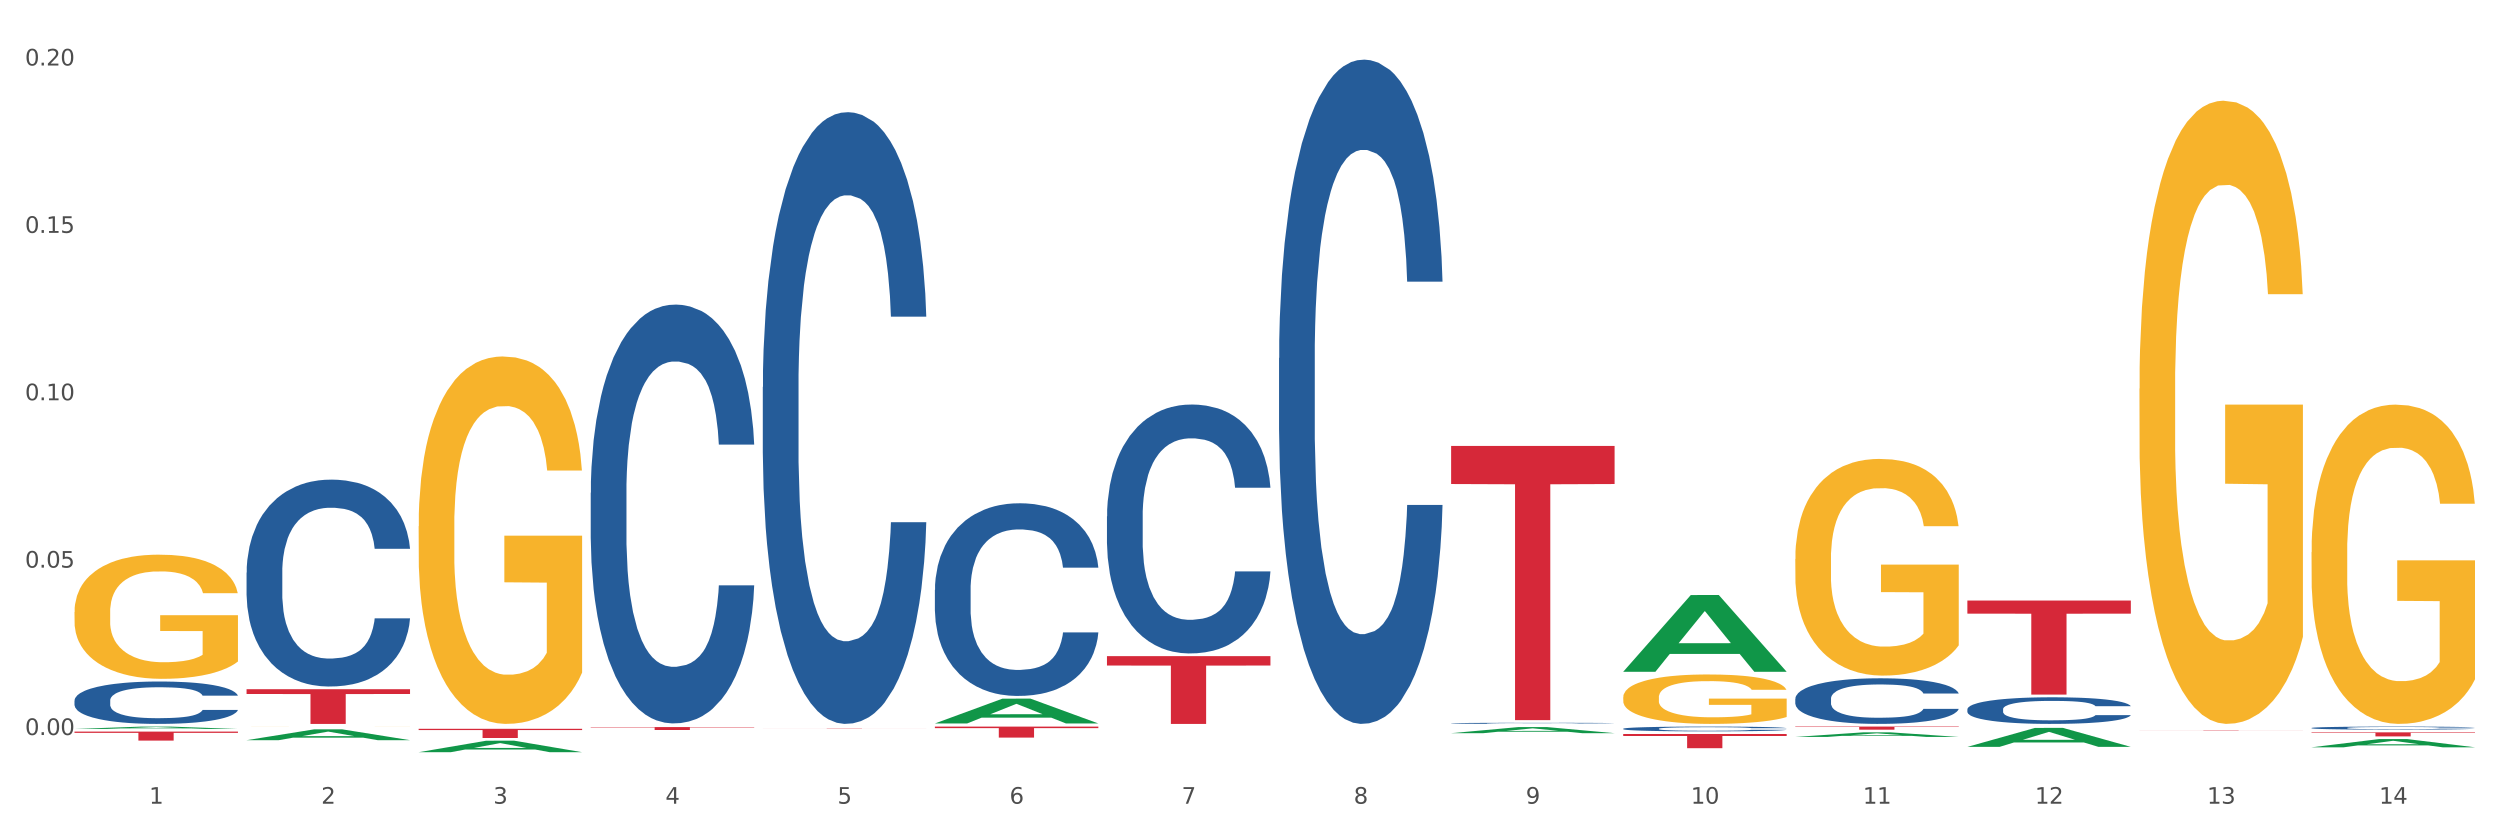<?xml version="1.0" encoding="utf-8" standalone="no"?>
<!DOCTYPE svg PUBLIC "-//W3C//DTD SVG 1.1//EN"
  "http://www.w3.org/Graphics/SVG/1.1/DTD/svg11.dtd">
<svg xmlns:xlink="http://www.w3.org/1999/xlink" width="1080pt" height="360pt" viewBox="0 0 1080 360" xmlns="http://www.w3.org/2000/svg" version="1.1">
 <rect x="0" y="0" width="1080" height="360" fill="#333333" stroke="none"/>
 <defs>
  <style type="text/css">*{stroke-linejoin: round; stroke-linecap: butt}</style>
 </defs>
 <g id="figure_1">
  <g id="patch_1">
   <path d="M 0 360 
L 1080 360 
L 1080 0 
L 0 0 
z
" style="fill: #ffffff; stroke: #ffffff; stroke-linejoin: miter"/>
  </g>
  <g id="axes_1">
   <g id="matplotlib.axis_1">
    <g id="xtick_1">
     <g id="text_1">
      <!-- 1 -->
      <g style="fill: #4d4d4d" transform="translate(64.432 347.204) scale(0.096 -0.096)">
       <defs>
        <path id="DejaVuSans-31" d="M 794 531 
L 1825 531 
L 1825 4091 
L 703 3866 
L 703 4441 
L 1819 4666 
L 2450 4666 
L 2450 531 
L 3481 531 
L 3481 0 
L 794 0 
L 794 531 
z
" transform="scale(0.016)"/>
       </defs>
       <use xlink:href="#DejaVuSans-31"/>
      </g>
     </g>
    </g>
    <g id="xtick_2">
     <g id="text_2">
      <!-- 2 -->
      <g style="fill: #4d4d4d" transform="translate(138.771 347.204) scale(0.096 -0.096)">
       <defs>
        <path id="DejaVuSans-32" d="M 1228 531 
L 3431 531 
L 3431 0 
L 469 0 
L 469 531 
Q 828 903 1448 1529 
Q 2069 2156 2228 2338 
Q 2531 2678 2651 2914 
Q 2772 3150 2772 3378 
Q 2772 3750 2511 3984 
Q 2250 4219 1831 4219 
Q 1534 4219 1204 4116 
Q 875 4013 500 3803 
L 500 4441 
Q 881 4594 1212 4672 
Q 1544 4750 1819 4750 
Q 2544 4750 2975 4387 
Q 3406 4025 3406 3419 
Q 3406 3131 3298 2873 
Q 3191 2616 2906 2266 
Q 2828 2175 2409 1742 
Q 1991 1309 1228 531 
z
" transform="scale(0.016)"/>
       </defs>
       <use xlink:href="#DejaVuSans-32"/>
      </g>
     </g>
    </g>
    <g id="xtick_3">
     <g id="text_3">
      <!-- 3 -->
      <g style="fill: #4d4d4d" transform="translate(213.109 347.204) scale(0.096 -0.096)">
       <defs>
        <path id="DejaVuSans-33" d="M 2597 2516 
Q 3050 2419 3304 2112 
Q 3559 1806 3559 1356 
Q 3559 666 3084 287 
Q 2609 -91 1734 -91 
Q 1441 -91 1130 -33 
Q 819 25 488 141 
L 488 750 
Q 750 597 1062 519 
Q 1375 441 1716 441 
Q 2309 441 2620 675 
Q 2931 909 2931 1356 
Q 2931 1769 2642 2001 
Q 2353 2234 1838 2234 
L 1294 2234 
L 1294 2753 
L 1863 2753 
Q 2328 2753 2575 2939 
Q 2822 3125 2822 3475 
Q 2822 3834 2567 4026 
Q 2313 4219 1838 4219 
Q 1578 4219 1281 4162 
Q 984 4106 628 3988 
L 628 4550 
Q 988 4650 1302 4700 
Q 1616 4750 1894 4750 
Q 2613 4750 3031 4423 
Q 3450 4097 3450 3541 
Q 3450 3153 3228 2886 
Q 3006 2619 2597 2516 
z
" transform="scale(0.016)"/>
       </defs>
       <use xlink:href="#DejaVuSans-33"/>
      </g>
     </g>
    </g>
    <g id="xtick_4">
     <g id="text_4">
      <!-- 4 -->
      <g style="fill: #4d4d4d" transform="translate(287.448 347.204) scale(0.096 -0.096)">
       <defs>
        <path id="DejaVuSans-34" d="M 2419 4116 
L 825 1625 
L 2419 1625 
L 2419 4116 
z
M 2253 4666 
L 3047 4666 
L 3047 1625 
L 3713 1625 
L 3713 1100 
L 3047 1100 
L 3047 0 
L 2419 0 
L 2419 1100 
L 313 1100 
L 313 1709 
L 2253 4666 
z
" transform="scale(0.016)"/>
       </defs>
       <use xlink:href="#DejaVuSans-34"/>
      </g>
     </g>
    </g>
    <g id="xtick_5">
     <g id="text_5">
      <!-- 5 -->
      <g style="fill: #4d4d4d" transform="translate(361.787 347.204) scale(0.096 -0.096)">
       <defs>
        <path id="DejaVuSans-35" d="M 691 4666 
L 3169 4666 
L 3169 4134 
L 1269 4134 
L 1269 2991 
Q 1406 3038 1543 3061 
Q 1681 3084 1819 3084 
Q 2600 3084 3056 2656 
Q 3513 2228 3513 1497 
Q 3513 744 3044 326 
Q 2575 -91 1722 -91 
Q 1428 -91 1123 -41 
Q 819 9 494 109 
L 494 744 
Q 775 591 1075 516 
Q 1375 441 1709 441 
Q 2250 441 2565 725 
Q 2881 1009 2881 1497 
Q 2881 1984 2565 2268 
Q 2250 2553 1709 2553 
Q 1456 2553 1204 2497 
Q 953 2441 691 2322 
L 691 4666 
z
" transform="scale(0.016)"/>
       </defs>
       <use xlink:href="#DejaVuSans-35"/>
      </g>
     </g>
    </g>
    <g id="xtick_6">
     <g id="text_6">
      <!-- 6 -->
      <g style="fill: #4d4d4d" transform="translate(436.125 347.204) scale(0.096 -0.096)">
       <defs>
        <path id="DejaVuSans-36" d="M 2113 2584 
Q 1688 2584 1439 2293 
Q 1191 2003 1191 1497 
Q 1191 994 1439 701 
Q 1688 409 2113 409 
Q 2538 409 2786 701 
Q 3034 994 3034 1497 
Q 3034 2003 2786 2293 
Q 2538 2584 2113 2584 
z
M 3366 4563 
L 3366 3988 
Q 3128 4100 2886 4159 
Q 2644 4219 2406 4219 
Q 1781 4219 1451 3797 
Q 1122 3375 1075 2522 
Q 1259 2794 1537 2939 
Q 1816 3084 2150 3084 
Q 2853 3084 3261 2657 
Q 3669 2231 3669 1497 
Q 3669 778 3244 343 
Q 2819 -91 2113 -91 
Q 1303 -91 875 529 
Q 447 1150 447 2328 
Q 447 3434 972 4092 
Q 1497 4750 2381 4750 
Q 2619 4750 2861 4703 
Q 3103 4656 3366 4563 
z
" transform="scale(0.016)"/>
       </defs>
       <use xlink:href="#DejaVuSans-36"/>
      </g>
     </g>
    </g>
    <g id="xtick_7">
     <g id="text_7">
      <!-- 7 -->
      <g style="fill: #4d4d4d" transform="translate(510.464 347.204) scale(0.096 -0.096)">
       <defs>
        <path id="DejaVuSans-37" d="M 525 4666 
L 3525 4666 
L 3525 4397 
L 1831 0 
L 1172 0 
L 2766 4134 
L 525 4134 
L 525 4666 
z
" transform="scale(0.016)"/>
       </defs>
       <use xlink:href="#DejaVuSans-37"/>
      </g>
     </g>
    </g>
    <g id="xtick_8">
     <g id="text_8">
      <!-- 8 -->
      <g style="fill: #4d4d4d" transform="translate(584.803 347.204) scale(0.096 -0.096)">
       <defs>
        <path id="DejaVuSans-38" d="M 2034 2216 
Q 1584 2216 1326 1975 
Q 1069 1734 1069 1313 
Q 1069 891 1326 650 
Q 1584 409 2034 409 
Q 2484 409 2743 651 
Q 3003 894 3003 1313 
Q 3003 1734 2745 1975 
Q 2488 2216 2034 2216 
z
M 1403 2484 
Q 997 2584 770 2862 
Q 544 3141 544 3541 
Q 544 4100 942 4425 
Q 1341 4750 2034 4750 
Q 2731 4750 3128 4425 
Q 3525 4100 3525 3541 
Q 3525 3141 3298 2862 
Q 3072 2584 2669 2484 
Q 3125 2378 3379 2068 
Q 3634 1759 3634 1313 
Q 3634 634 3220 271 
Q 2806 -91 2034 -91 
Q 1263 -91 848 271 
Q 434 634 434 1313 
Q 434 1759 690 2068 
Q 947 2378 1403 2484 
z
M 1172 3481 
Q 1172 3119 1398 2916 
Q 1625 2713 2034 2713 
Q 2441 2713 2670 2916 
Q 2900 3119 2900 3481 
Q 2900 3844 2670 4047 
Q 2441 4250 2034 4250 
Q 1625 4250 1398 4047 
Q 1172 3844 1172 3481 
z
" transform="scale(0.016)"/>
       </defs>
       <use xlink:href="#DejaVuSans-38"/>
      </g>
     </g>
    </g>
    <g id="xtick_9">
     <g id="text_9">
      <!-- 9 -->
      <g style="fill: #4d4d4d" transform="translate(659.142 347.204) scale(0.096 -0.096)">
       <defs>
        <path id="DejaVuSans-39" d="M 703 97 
L 703 672 
Q 941 559 1184 500 
Q 1428 441 1663 441 
Q 2288 441 2617 861 
Q 2947 1281 2994 2138 
Q 2813 1869 2534 1725 
Q 2256 1581 1919 1581 
Q 1219 1581 811 2004 
Q 403 2428 403 3163 
Q 403 3881 828 4315 
Q 1253 4750 1959 4750 
Q 2769 4750 3195 4129 
Q 3622 3509 3622 2328 
Q 3622 1225 3098 567 
Q 2575 -91 1691 -91 
Q 1453 -91 1209 -44 
Q 966 3 703 97 
z
M 1959 2075 
Q 2384 2075 2632 2365 
Q 2881 2656 2881 3163 
Q 2881 3666 2632 3958 
Q 2384 4250 1959 4250 
Q 1534 4250 1286 3958 
Q 1038 3666 1038 3163 
Q 1038 2656 1286 2365 
Q 1534 2075 1959 2075 
z
" transform="scale(0.016)"/>
       </defs>
       <use xlink:href="#DejaVuSans-39"/>
      </g>
     </g>
    </g>
    <g id="xtick_10">
     <g id="text_10">
      <!-- 10 -->
      <g style="fill: #4d4d4d" transform="translate(730.426 347.204) scale(0.096 -0.096)">
       <defs>
        <path id="DejaVuSans-30" d="M 2034 4250 
Q 1547 4250 1301 3770 
Q 1056 3291 1056 2328 
Q 1056 1369 1301 889 
Q 1547 409 2034 409 
Q 2525 409 2770 889 
Q 3016 1369 3016 2328 
Q 3016 3291 2770 3770 
Q 2525 4250 2034 4250 
z
M 2034 4750 
Q 2819 4750 3233 4129 
Q 3647 3509 3647 2328 
Q 3647 1150 3233 529 
Q 2819 -91 2034 -91 
Q 1250 -91 836 529 
Q 422 1150 422 2328 
Q 422 3509 836 4129 
Q 1250 4750 2034 4750 
z
" transform="scale(0.016)"/>
       </defs>
       <use xlink:href="#DejaVuSans-31"/>
       <use xlink:href="#DejaVuSans-30" transform="translate(63.623 0)"/>
      </g>
     </g>
    </g>
    <g id="xtick_11">
     <g id="text_11">
      <!-- 11 -->
      <g style="fill: #4d4d4d" transform="translate(804.765 347.204) scale(0.096 -0.096)">
       <use xlink:href="#DejaVuSans-31"/>
       <use xlink:href="#DejaVuSans-31" transform="translate(63.623 0)"/>
      </g>
     </g>
    </g>
    <g id="xtick_12">
     <g id="text_12">
      <!-- 12 -->
      <g style="fill: #4d4d4d" transform="translate(879.104 347.204) scale(0.096 -0.096)">
       <use xlink:href="#DejaVuSans-31"/>
       <use xlink:href="#DejaVuSans-32" transform="translate(63.623 0)"/>
      </g>
     </g>
    </g>
    <g id="xtick_13">
     <g id="text_13">
      <!-- 13 -->
      <g style="fill: #4d4d4d" transform="translate(953.442 347.204) scale(0.096 -0.096)">
       <use xlink:href="#DejaVuSans-31"/>
       <use xlink:href="#DejaVuSans-33" transform="translate(63.623 0)"/>
      </g>
     </g>
    </g>
    <g id="xtick_14">
     <g id="text_14">
      <!-- 14 -->
      <g style="fill: #4d4d4d" transform="translate(1027.781 347.204) scale(0.096 -0.096)">
       <use xlink:href="#DejaVuSans-31"/>
       <use xlink:href="#DejaVuSans-34" transform="translate(63.623 0)"/>
      </g>
     </g>
    </g>
    <g id="xtick_15"/>
    <g id="xtick_16"/>
    <g id="xtick_17"/>
    <g id="xtick_18"/>
    <g id="xtick_19"/>
    <g id="xtick_20"/>
    <g id="xtick_21"/>
    <g id="xtick_22"/>
    <g id="xtick_23"/>
    <g id="xtick_24"/>
    <g id="xtick_25"/>
    <g id="xtick_26"/>
    <g id="xtick_27"/>
   </g>
   <g id="matplotlib.axis_2">
    <g id="ytick_1">
     <g id="text_15">
      <!-- 0.00 -->
      <g style="fill: #4d4d4d" transform="translate(10.8 317.527) scale(0.096 -0.096)">
       <defs>
        <path id="DejaVuSans-2e" d="M 684 794 
L 1344 794 
L 1344 0 
L 684 0 
L 684 794 
z
" transform="scale(0.016)"/>
       </defs>
       <use xlink:href="#DejaVuSans-30"/>
       <use xlink:href="#DejaVuSans-2e" transform="translate(63.623 0)"/>
       <use xlink:href="#DejaVuSans-30" transform="translate(95.41 0)"/>
       <use xlink:href="#DejaVuSans-30" transform="translate(159.033 0)"/>
      </g>
     </g>
    </g>
    <g id="ytick_2">
     <g id="text_16">
      <!-- 0.05 -->
      <g style="fill: #4d4d4d" transform="translate(10.8 245.219) scale(0.096 -0.096)">
       <use xlink:href="#DejaVuSans-30"/>
       <use xlink:href="#DejaVuSans-2e" transform="translate(63.623 0)"/>
       <use xlink:href="#DejaVuSans-30" transform="translate(95.41 0)"/>
       <use xlink:href="#DejaVuSans-35" transform="translate(159.033 0)"/>
      </g>
     </g>
    </g>
    <g id="ytick_3">
     <g id="text_17">
      <!-- 0.10 -->
      <g style="fill: #4d4d4d" transform="translate(10.8 172.912) scale(0.096 -0.096)">
       <use xlink:href="#DejaVuSans-30"/>
       <use xlink:href="#DejaVuSans-2e" transform="translate(63.623 0)"/>
       <use xlink:href="#DejaVuSans-31" transform="translate(95.41 0)"/>
       <use xlink:href="#DejaVuSans-30" transform="translate(159.033 0)"/>
      </g>
     </g>
    </g>
    <g id="ytick_4">
     <g id="text_18">
      <!-- 0.15 -->
      <g style="fill: #4d4d4d" transform="translate(10.8 100.605) scale(0.096 -0.096)">
       <use xlink:href="#DejaVuSans-30"/>
       <use xlink:href="#DejaVuSans-2e" transform="translate(63.623 0)"/>
       <use xlink:href="#DejaVuSans-31" transform="translate(95.41 0)"/>
       <use xlink:href="#DejaVuSans-35" transform="translate(159.033 0)"/>
      </g>
     </g>
    </g>
    <g id="ytick_5">
     <g id="text_19">
      <!-- 0.20 -->
      <g style="fill: #4d4d4d" transform="translate(10.8 28.297) scale(0.096 -0.096)">
       <use xlink:href="#DejaVuSans-30"/>
       <use xlink:href="#DejaVuSans-2e" transform="translate(63.623 0)"/>
       <use xlink:href="#DejaVuSans-32" transform="translate(95.41 0)"/>
       <use xlink:href="#DejaVuSans-30" transform="translate(159.033 0)"/>
      </g>
     </g>
    </g>
    <g id="ytick_6"/>
    <g id="ytick_7"/>
    <g id="ytick_8"/>
    <g id="ytick_9"/>
   </g>
   <g id="PolyCollection_1">
    <path d="M 32.175 314.902 
L 32.248 314.901 
L 61.37 313.88 
L 73.456 313.879 
L 102.797 314.904 
L 88.818 314.904 
L 82.484 314.665 
L 52.415 314.665 
L 52.197 314.669 
L 46.081 314.904 
L 32.175 314.904 
L 32.175 314.902 
L 56.201 314.523 
L 78.698 314.522 
L 67.559 314.098 
L 67.413 314.096 
L 67.267 314.099 
L 56.128 314.522 
L 56.201 314.523 
L 32.175 314.902 
z
" clip-path="url(#p09a1d1eb37)" style="fill: #109648"/>
    <path d="M 329.53 314.709 
L 400.152 314.709 
L 400.152 314.724 
L 372.371 314.724 
L 372.371 314.82 
L 357.143 314.82 
L 357.143 314.724 
L 329.53 314.724 
L 329.53 314.709 
L 329.53 314.709 
z
" clip-path="url(#p09a1d1eb37)" style="fill: #d62839"/>
    <path d="M 403.869 313.879 
L 474.49 313.879 
L 474.49 314.543 
L 446.71 314.548 
L 446.71 318.656 
L 431.481 318.656 
L 431.481 314.548 
L 403.869 314.543 
L 403.869 313.884 
L 403.869 313.879 
z
" clip-path="url(#p09a1d1eb37)" style="fill: #d62839"/>
    <path d="M 478.207 283.445 
L 548.829 283.445 
L 548.829 287.514 
L 521.049 287.541 
L 521.049 312.727 
L 505.82 312.727 
L 505.82 287.541 
L 478.207 287.514 
L 478.207 283.472 
L 478.207 283.445 
z
" clip-path="url(#p09a1d1eb37)" style="fill: #d62839"/>
    <path d="M 626.885 192.635 
L 697.506 192.635 
L 697.506 209.096 
L 669.726 209.208 
L 669.726 311.092 
L 654.497 311.092 
L 654.497 209.208 
L 626.885 209.096 
L 626.885 192.746 
L 626.885 192.635 
z
" clip-path="url(#p09a1d1eb37)" style="fill: #d62839"/>
    <path d="M 701.223 317.101 
L 771.845 317.101 
L 771.845 317.95 
L 744.065 317.956 
L 744.065 323.211 
L 728.836 323.211 
L 728.836 317.956 
L 701.223 317.95 
L 701.223 317.107 
L 701.223 317.101 
z
" clip-path="url(#p09a1d1eb37)" style="fill: #d62839"/>
    <path d="M 775.562 313.879 
L 846.184 313.879 
L 846.184 314.067 
L 818.404 314.068 
L 818.404 315.227 
L 803.175 315.227 
L 803.175 314.068 
L 775.562 314.067 
L 775.562 313.881 
L 775.562 313.879 
z
" clip-path="url(#p09a1d1eb37)" style="fill: #d62839"/>
    <path d="M 849.901 259.444 
L 920.523 259.444 
L 920.523 265.09 
L 892.742 265.128 
L 892.742 300.072 
L 877.514 300.072 
L 877.514 265.128 
L 849.901 265.09 
L 849.901 259.482 
L 849.901 259.444 
z
" clip-path="url(#p09a1d1eb37)" style="fill: #d62839"/>
    <path d="M 924.24 315.454 
L 994.861 315.454 
L 994.861 315.472 
L 967.081 315.473 
L 967.081 315.588 
L 951.852 315.588 
L 951.852 315.473 
L 924.24 315.472 
L 924.24 315.454 
L 924.24 315.454 
z
" clip-path="url(#p09a1d1eb37)" style="fill: #d62839"/>
    <path d="M 998.578 316.364 
L 1069.2 316.364 
L 1069.2 316.608 
L 1041.42 316.61 
L 1041.42 318.124 
L 1026.191 318.124 
L 1026.191 316.61 
L 998.578 316.608 
L 998.578 316.365 
L 998.578 316.364 
z
" clip-path="url(#p09a1d1eb37)" style="fill: #d62839"/>
    <path d="M 106.514 247.357 
L 106.597 247.275 
L 106.597 244.99 
L 106.848 241.888 
L 107.766 236.174 
L 108.935 231.848 
L 110.938 226.787 
L 112.023 224.664 
L 113.442 222.297 
L 116.364 218.461 
L 119.703 215.195 
L 122.04 213.4 
L 123.794 212.257 
L 127.717 210.216 
L 129.971 209.318 
L 132.308 208.583 
L 134.312 208.094 
L 137.651 207.522 
L 140.322 207.277 
L 143.411 207.196 
L 145.998 207.277 
L 149.421 207.604 
L 154.43 208.583 
L 156.35 209.155 
L 158.937 210.134 
L 161.609 211.44 
L 163.779 212.747 
L 166.283 214.624 
L 168.871 217.073 
L 171.376 220.175 
L 173.129 223.032 
L 174.548 226.052 
L 175.8 229.725 
L 176.718 233.725 
L 177.135 237.072 
L 161.859 237.072 
L 161.442 234.052 
L 160.607 230.786 
L 159.772 228.582 
L 158.854 226.787 
L 157.435 224.746 
L 156.183 223.44 
L 154.096 221.889 
L 152.176 220.909 
L 150.59 220.338 
L 148.67 219.848 
L 144.579 219.358 
L 141.658 219.358 
L 139.821 219.522 
L 137.567 219.93 
L 135.647 220.501 
L 133.393 221.481 
L 131.64 222.542 
L 129.887 223.93 
L 128.886 224.909 
L 127.383 226.705 
L 126.381 228.174 
L 125.046 230.705 
L 124.294 232.501 
L 122.959 237.153 
L 122.374 240.582 
L 122.124 242.949 
L 121.957 245.561 
L 121.957 258.295 
L 122.458 264.009 
L 122.875 266.458 
L 123.543 269.233 
L 124.795 272.825 
L 126.632 276.335 
L 128.552 278.865 
L 130.138 280.416 
L 131.64 281.559 
L 133.143 282.457 
L 134.979 283.273 
L 136.482 283.763 
L 138.736 284.253 
L 141.407 284.498 
L 143.494 284.498 
L 147.751 284.09 
L 149.671 283.682 
L 151.508 283.11 
L 153.511 282.212 
L 155.097 281.233 
L 156.016 280.498 
L 157.518 278.947 
L 158.687 277.315 
L 159.689 275.437 
L 160.357 273.805 
L 161.108 271.356 
L 161.692 268.58 
L 161.859 267.111 
L 177.135 267.111 
L 176.802 270.05 
L 176.217 272.907 
L 175.049 276.743 
L 174.13 278.947 
L 172.711 281.641 
L 171.209 283.926 
L 169.122 286.457 
L 167.202 288.334 
L 165.198 289.967 
L 163.028 291.436 
L 159.104 293.477 
L 157.685 294.048 
L 154.68 295.028 
L 152.343 295.599 
L 148.92 296.171 
L 145.414 296.497 
L 141.741 296.579 
L 138.486 296.416 
L 134.896 295.926 
L 132.642 295.436 
L 130.138 294.701 
L 127.216 293.559 
L 124.461 292.171 
L 121.874 290.538 
L 119.453 288.661 
L 117.199 286.539 
L 114.277 283.029 
L 112.107 279.6 
L 110.521 276.417 
L 109.435 273.723 
L 108.35 270.295 
L 107.766 267.927 
L 106.848 262.213 
L 106.514 256.907 
L 106.514 247.357 
z
" clip-path="url(#p09a1d1eb37)" style="fill: #255c99"/>
    <path d="M 32.175 264.403 
L 32.258 264.354 
L 32.258 262.59 
L 32.425 261.072 
L 33.259 257.397 
L 34.51 254.36 
L 35.427 252.743 
L 36.344 251.42 
L 37.428 250.098 
L 38.762 248.726 
L 41.18 246.717 
L 42.681 245.688 
L 44.515 244.61 
L 47.85 243.043 
L 50.268 242.161 
L 52.77 241.426 
L 56.855 240.544 
L 59.523 240.152 
L 62.358 239.858 
L 65.777 239.662 
L 68.361 239.613 
L 74.031 239.76 
L 78.867 240.201 
L 81.202 240.544 
L 84.203 241.132 
L 85.788 241.524 
L 88.372 242.308 
L 91.04 243.337 
L 92.875 244.219 
L 95.626 245.884 
L 97.711 247.55 
L 99.628 249.608 
L 100.629 251.028 
L 101.379 252.351 
L 102.046 253.87 
L 102.713 256.27 
L 87.705 256.27 
L 87.122 254.556 
L 86.204 252.939 
L 84.87 251.371 
L 83.703 250.391 
L 81.702 249.167 
L 79.868 248.383 
L 77.95 247.795 
L 75.615 247.305 
L 73.781 247.06 
L 71.196 246.864 
L 66.11 246.913 
L 62.692 247.305 
L 60.357 247.795 
L 58.856 248.236 
L 57.522 248.726 
L 56.021 249.412 
L 54.27 250.44 
L 53.02 251.371 
L 51.769 252.547 
L 50.768 253.723 
L 49.851 255.095 
L 49.101 256.564 
L 48.517 258.083 
L 48.017 259.945 
L 47.6 263.031 
L 47.6 269.743 
L 47.767 271.262 
L 48.184 273.271 
L 48.684 274.789 
L 49.518 276.602 
L 50.268 277.827 
L 51.686 279.59 
L 53.27 281.06 
L 54.52 281.991 
L 55.771 282.775 
L 57.939 283.853 
L 60.357 284.735 
L 62.441 285.274 
L 65.276 285.763 
L 67.194 285.959 
L 68.862 286.057 
L 72.947 286.057 
L 75.865 285.91 
L 79.117 285.567 
L 81.619 285.127 
L 83.703 284.588 
L 86.038 283.706 
L 87.538 282.873 
L 87.538 272.634 
L 69.195 272.585 
L 69.195 265.775 
L 102.797 265.775 
L 102.797 285.763 
L 101.379 286.792 
L 99.795 287.723 
L 98.128 288.556 
L 95.626 289.585 
L 92.625 290.565 
L 89.956 291.25 
L 87.122 291.838 
L 83.786 292.377 
L 79.451 292.867 
L 76.783 293.063 
L 73.447 293.21 
L 69.529 293.259 
L 66.11 293.161 
L 62.775 292.916 
L 59.273 292.475 
L 55.855 291.838 
L 53.27 291.201 
L 50.685 290.418 
L 47.934 289.389 
L 45.766 288.409 
L 44.098 287.527 
L 42.264 286.4 
L 40.263 284.931 
L 38.762 283.608 
L 37.428 282.236 
L 36.01 280.472 
L 35.01 278.954 
L 34.009 277.043 
L 33.426 275.622 
L 32.759 273.418 
L 32.258 270.331 
L 32.175 264.403 
z
" clip-path="url(#p09a1d1eb37)" style="fill: #f7b32b"/>
    <path d="M 998.578 314.478 
L 998.662 314.477 
L 998.662 314.443 
L 998.912 314.396 
L 999.83 314.311 
L 1000.999 314.247 
L 1003.003 314.171 
L 1004.088 314.14 
L 1005.507 314.104 
L 1008.429 314.047 
L 1011.768 313.999 
L 1014.105 313.972 
L 1015.858 313.955 
L 1019.781 313.924 
L 1022.035 313.911 
L 1024.373 313.9 
L 1026.376 313.893 
L 1029.715 313.884 
L 1032.387 313.881 
L 1035.475 313.879 
L 1038.063 313.881 
L 1041.486 313.885 
L 1046.494 313.9 
L 1048.414 313.909 
L 1051.002 313.923 
L 1053.673 313.943 
L 1055.844 313.962 
L 1058.348 313.99 
L 1060.936 314.027 
L 1063.44 314.073 
L 1065.193 314.115 
L 1066.612 314.16 
L 1067.864 314.215 
L 1068.783 314.275 
L 1069.2 314.325 
L 1053.924 314.325 
L 1053.506 314.28 
L 1052.671 314.231 
L 1051.837 314.198 
L 1050.918 314.171 
L 1049.499 314.141 
L 1048.247 314.121 
L 1046.16 314.098 
L 1044.24 314.084 
L 1042.654 314.075 
L 1040.734 314.068 
L 1036.644 314.061 
L 1033.722 314.061 
L 1031.886 314.063 
L 1029.632 314.069 
L 1027.712 314.078 
L 1025.458 314.092 
L 1023.705 314.108 
L 1021.952 314.129 
L 1020.95 314.143 
L 1019.448 314.17 
L 1018.446 314.192 
L 1017.11 314.23 
L 1016.359 314.256 
L 1015.023 314.326 
L 1014.439 314.377 
L 1014.188 314.412 
L 1014.022 314.451 
L 1014.022 314.641 
L 1014.522 314.726 
L 1014.94 314.762 
L 1015.608 314.804 
L 1016.86 314.857 
L 1018.696 314.91 
L 1020.616 314.947 
L 1022.202 314.97 
L 1023.705 314.987 
L 1025.207 315.001 
L 1027.044 315.013 
L 1028.547 315.02 
L 1030.8 315.028 
L 1033.472 315.031 
L 1035.559 315.031 
L 1039.816 315.025 
L 1041.736 315.019 
L 1043.572 315.011 
L 1045.576 314.997 
L 1047.162 314.983 
L 1048.08 314.972 
L 1049.583 314.949 
L 1050.752 314.924 
L 1051.753 314.896 
L 1052.421 314.872 
L 1053.172 314.835 
L 1053.757 314.794 
L 1053.924 314.772 
L 1069.2 314.772 
L 1068.866 314.816 
L 1068.282 314.859 
L 1067.113 314.916 
L 1066.195 314.949 
L 1064.776 314.989 
L 1063.273 315.023 
L 1061.186 315.06 
L 1059.266 315.088 
L 1057.263 315.113 
L 1055.092 315.135 
L 1051.169 315.165 
L 1049.75 315.174 
L 1046.745 315.188 
L 1044.407 315.197 
L 1040.985 315.205 
L 1037.479 315.21 
L 1033.806 315.211 
L 1030.55 315.209 
L 1026.96 315.202 
L 1024.707 315.194 
L 1022.202 315.183 
L 1019.281 315.166 
L 1016.526 315.146 
L 1013.938 315.121 
L 1011.517 315.093 
L 1009.263 315.062 
L 1006.342 315.009 
L 1004.171 314.958 
L 1002.585 314.911 
L 1001.5 314.871 
L 1000.415 314.82 
L 999.83 314.784 
L 998.912 314.699 
L 998.578 314.62 
L 998.578 314.478 
z
" clip-path="url(#p09a1d1eb37)" style="fill: #255c99"/>
    <path d="M 849.901 306.393 
L 849.984 306.382 
L 849.984 306.088 
L 850.235 305.689 
L 851.153 304.954 
L 852.322 304.397 
L 854.325 303.746 
L 855.41 303.473 
L 856.829 303.168 
L 859.751 302.675 
L 863.09 302.254 
L 865.428 302.023 
L 867.181 301.876 
L 871.104 301.614 
L 873.358 301.498 
L 875.695 301.404 
L 877.699 301.341 
L 881.038 301.267 
L 883.709 301.235 
L 886.798 301.225 
L 889.386 301.235 
L 892.808 301.277 
L 897.817 301.404 
L 899.737 301.477 
L 902.325 301.603 
L 904.996 301.771 
L 907.166 301.939 
L 909.671 302.181 
L 912.258 302.496 
L 914.763 302.895 
L 916.516 303.263 
L 917.935 303.651 
L 919.187 304.124 
L 920.105 304.639 
L 920.523 305.069 
L 905.246 305.069 
L 904.829 304.681 
L 903.994 304.261 
L 903.159 303.977 
L 902.241 303.746 
L 900.822 303.483 
L 899.57 303.315 
L 897.483 303.116 
L 895.563 302.99 
L 893.977 302.916 
L 892.057 302.853 
L 887.966 302.79 
L 885.045 302.79 
L 883.208 302.811 
L 880.954 302.864 
L 879.034 302.937 
L 876.78 303.063 
L 875.027 303.2 
L 873.274 303.378 
L 872.273 303.504 
L 870.77 303.735 
L 869.768 303.925 
L 868.433 304.25 
L 867.681 304.481 
L 866.346 305.08 
L 865.761 305.521 
L 865.511 305.826 
L 865.344 306.162 
L 865.344 307.8 
L 865.845 308.536 
L 866.262 308.851 
L 866.93 309.208 
L 868.182 309.67 
L 870.019 310.122 
L 871.939 310.448 
L 873.525 310.647 
L 875.027 310.794 
L 876.53 310.91 
L 878.367 311.015 
L 879.869 311.078 
L 882.123 311.141 
L 884.794 311.172 
L 886.881 311.172 
L 891.139 311.12 
L 893.059 311.067 
L 894.895 310.994 
L 896.899 310.878 
L 898.485 310.752 
L 899.403 310.658 
L 900.905 310.458 
L 902.074 310.248 
L 903.076 310.006 
L 903.744 309.796 
L 904.495 309.481 
L 905.079 309.124 
L 905.246 308.935 
L 920.523 308.935 
L 920.189 309.313 
L 919.604 309.681 
L 918.436 310.174 
L 917.517 310.458 
L 916.098 310.805 
L 914.596 311.099 
L 912.509 311.424 
L 910.589 311.666 
L 908.585 311.876 
L 906.415 312.065 
L 902.491 312.328 
L 901.072 312.401 
L 898.067 312.527 
L 895.73 312.601 
L 892.307 312.674 
L 888.801 312.716 
L 885.128 312.727 
L 881.873 312.706 
L 878.283 312.643 
L 876.029 312.58 
L 873.525 312.485 
L 870.603 312.338 
L 867.848 312.16 
L 865.261 311.95 
L 862.84 311.708 
L 860.586 311.435 
L 857.664 310.983 
L 855.494 310.542 
L 853.908 310.132 
L 852.823 309.786 
L 851.737 309.345 
L 851.153 309.04 
L 850.235 308.305 
L 849.901 307.622 
L 849.901 306.393 
z
" clip-path="url(#p09a1d1eb37)" style="fill: #255c99"/>
    <path d="M 775.562 301.874 
L 775.646 301.856 
L 775.646 301.352 
L 775.896 300.668 
L 776.814 299.408 
L 777.983 298.454 
L 779.986 297.339 
L 781.072 296.871 
L 782.491 296.349 
L 785.412 295.503 
L 788.752 294.783 
L 791.089 294.387 
L 792.842 294.135 
L 796.765 293.685 
L 799.019 293.487 
L 801.357 293.325 
L 803.36 293.217 
L 806.699 293.091 
L 809.37 293.037 
L 812.459 293.019 
L 815.047 293.037 
L 818.469 293.109 
L 823.478 293.325 
L 825.398 293.451 
L 827.986 293.667 
L 830.657 293.955 
L 832.828 294.243 
L 835.332 294.657 
L 837.92 295.197 
L 840.424 295.881 
L 842.177 296.511 
L 843.596 297.177 
L 844.848 297.987 
L 845.766 298.868 
L 846.184 299.606 
L 830.908 299.606 
L 830.49 298.94 
L 829.655 298.22 
L 828.821 297.735 
L 827.902 297.339 
L 826.483 296.889 
L 825.231 296.601 
L 823.144 296.259 
L 821.224 296.043 
L 819.638 295.917 
L 817.718 295.809 
L 813.628 295.701 
L 810.706 295.701 
L 808.87 295.737 
L 806.616 295.827 
L 804.696 295.953 
L 802.442 296.169 
L 800.689 296.403 
L 798.936 296.709 
L 797.934 296.925 
L 796.431 297.321 
L 795.43 297.645 
L 794.094 298.202 
L 793.343 298.598 
L 792.007 299.624 
L 791.423 300.38 
L 791.172 300.902 
L 791.005 301.478 
L 791.005 304.286 
L 791.506 305.546 
L 791.924 306.086 
L 792.591 306.698 
L 793.844 307.489 
L 795.68 308.263 
L 797.6 308.821 
L 799.186 309.163 
L 800.689 309.415 
L 802.191 309.613 
L 804.028 309.793 
L 805.53 309.901 
L 807.784 310.009 
L 810.456 310.063 
L 812.543 310.063 
L 816.8 309.973 
L 818.72 309.883 
L 820.556 309.757 
L 822.56 309.559 
L 824.146 309.343 
L 825.064 309.181 
L 826.567 308.839 
L 827.735 308.479 
L 828.737 308.065 
L 829.405 307.705 
L 830.156 307.166 
L 830.741 306.554 
L 830.908 306.23 
L 846.184 306.23 
L 845.85 306.878 
L 845.266 307.507 
L 844.097 308.353 
L 843.179 308.839 
L 841.76 309.433 
L 840.257 309.937 
L 838.17 310.495 
L 836.25 310.909 
L 834.247 311.269 
L 832.076 311.593 
L 828.153 312.043 
L 826.734 312.169 
L 823.728 312.385 
L 821.391 312.511 
L 817.969 312.637 
L 814.463 312.709 
L 810.79 312.727 
L 807.534 312.691 
L 803.944 312.583 
L 801.69 312.475 
L 799.186 312.313 
L 796.264 312.061 
L 793.51 311.755 
L 790.922 311.395 
L 788.501 310.981 
L 786.247 310.513 
L 783.325 309.739 
L 781.155 308.983 
L 779.569 308.281 
L 778.484 307.687 
L 777.399 306.932 
L 776.814 306.41 
L 775.896 305.15 
L 775.562 303.98 
L 775.562 301.874 
z
" clip-path="url(#p09a1d1eb37)" style="fill: #255c99"/>
    <path d="M 701.223 314.809 
L 701.307 314.807 
L 701.307 314.754 
L 701.557 314.683 
L 702.476 314.55 
L 703.644 314.45 
L 705.648 314.333 
L 706.733 314.284 
L 708.152 314.229 
L 711.074 314.14 
L 714.413 314.065 
L 716.75 314.023 
L 718.503 313.997 
L 722.427 313.949 
L 724.681 313.929 
L 727.018 313.911 
L 729.021 313.9 
L 732.36 313.887 
L 735.032 313.881 
L 738.12 313.879 
L 740.708 313.881 
L 744.131 313.889 
L 749.139 313.911 
L 751.059 313.925 
L 753.647 313.947 
L 756.318 313.978 
L 758.489 314.008 
L 760.993 314.051 
L 763.581 314.108 
L 766.085 314.18 
L 767.838 314.246 
L 769.257 314.316 
L 770.51 314.401 
L 771.428 314.494 
L 771.845 314.571 
L 756.569 314.571 
L 756.151 314.501 
L 755.317 314.426 
L 754.482 314.375 
L 753.564 314.333 
L 752.145 314.286 
L 750.892 314.255 
L 748.805 314.22 
L 746.885 314.197 
L 745.299 314.184 
L 743.379 314.172 
L 739.289 314.161 
L 736.367 314.161 
L 734.531 314.165 
L 732.277 314.174 
L 730.357 314.187 
L 728.103 314.21 
L 726.35 314.235 
L 724.597 314.267 
L 723.595 314.289 
L 722.093 314.331 
L 721.091 314.365 
L 719.755 314.424 
L 719.004 314.465 
L 717.668 314.573 
L 717.084 314.652 
L 716.834 314.707 
L 716.667 314.768 
L 716.667 315.063 
L 717.168 315.195 
L 717.585 315.252 
L 718.253 315.316 
L 719.505 315.399 
L 721.341 315.48 
L 723.261 315.539 
L 724.847 315.575 
L 726.35 315.601 
L 727.853 315.622 
L 729.689 315.641 
L 731.192 315.652 
L 733.446 315.664 
L 736.117 315.669 
L 738.204 315.669 
L 742.461 315.66 
L 744.381 315.65 
L 746.218 315.637 
L 748.221 315.616 
L 749.807 315.594 
L 750.725 315.577 
L 752.228 315.541 
L 753.397 315.503 
L 754.398 315.459 
L 755.066 315.422 
L 755.818 315.365 
L 756.402 315.301 
L 756.569 315.267 
L 771.845 315.267 
L 771.511 315.335 
L 770.927 315.401 
L 769.758 315.49 
L 768.84 315.541 
L 767.421 315.603 
L 765.918 315.656 
L 763.831 315.715 
L 761.911 315.758 
L 759.908 315.796 
L 757.738 315.83 
L 753.814 315.877 
L 752.395 315.89 
L 749.39 315.913 
L 747.052 315.926 
L 743.63 315.939 
L 740.124 315.947 
L 736.451 315.949 
L 733.195 315.945 
L 729.606 315.934 
L 727.352 315.922 
L 724.847 315.905 
L 721.926 315.879 
L 719.171 315.847 
L 716.583 315.809 
L 714.162 315.766 
L 711.908 315.716 
L 708.987 315.635 
L 706.816 315.556 
L 705.23 315.482 
L 704.145 315.42 
L 703.06 315.34 
L 702.476 315.286 
L 701.557 315.153 
L 701.223 315.03 
L 701.223 314.809 
z
" clip-path="url(#p09a1d1eb37)" style="fill: #255c99"/>
    <path d="M 626.885 312.461 
L 626.968 312.461 
L 626.968 312.449 
L 627.219 312.432 
L 628.137 312.401 
L 629.306 312.378 
L 631.309 312.35 
L 632.394 312.339 
L 633.813 312.326 
L 636.735 312.306 
L 640.074 312.288 
L 642.411 312.278 
L 644.164 312.272 
L 648.088 312.261 
L 650.342 312.256 
L 652.679 312.252 
L 654.683 312.25 
L 658.022 312.247 
L 660.693 312.245 
L 663.782 312.245 
L 666.369 312.245 
L 669.792 312.247 
L 674.801 312.252 
L 676.721 312.255 
L 679.308 312.261 
L 681.98 312.268 
L 684.15 312.275 
L 686.654 312.285 
L 689.242 312.298 
L 691.747 312.315 
L 693.5 312.33 
L 694.919 312.346 
L 696.171 312.366 
L 697.089 312.388 
L 697.506 312.406 
L 682.23 312.406 
L 681.813 312.39 
L 680.978 312.372 
L 680.143 312.36 
L 679.225 312.35 
L 677.806 312.339 
L 676.554 312.332 
L 674.467 312.324 
L 672.547 312.319 
L 670.961 312.316 
L 669.041 312.313 
L 664.95 312.31 
L 662.029 312.31 
L 660.192 312.311 
L 657.938 312.313 
L 656.018 312.317 
L 653.764 312.322 
L 652.011 312.328 
L 650.258 312.335 
L 649.257 312.34 
L 647.754 312.35 
L 646.752 312.358 
L 645.417 312.372 
L 644.665 312.381 
L 643.33 312.406 
L 642.745 312.425 
L 642.495 312.438 
L 642.328 312.452 
L 642.328 312.52 
L 642.829 312.551 
L 643.246 312.564 
L 643.914 312.579 
L 645.166 312.599 
L 647.003 312.618 
L 648.923 312.631 
L 650.509 312.64 
L 652.011 312.646 
L 653.514 312.651 
L 655.35 312.655 
L 656.853 312.658 
L 659.107 312.66 
L 661.778 312.662 
L 663.865 312.662 
L 668.122 312.66 
L 670.042 312.657 
L 671.879 312.654 
L 673.882 312.649 
L 675.468 312.644 
L 676.387 312.64 
L 677.889 312.632 
L 679.058 312.623 
L 680.06 312.613 
L 680.728 312.604 
L 681.479 312.591 
L 682.063 312.576 
L 682.23 312.568 
L 697.506 312.568 
L 697.173 312.584 
L 696.588 312.599 
L 695.42 312.62 
L 694.501 312.632 
L 693.082 312.646 
L 691.58 312.659 
L 689.493 312.672 
L 687.573 312.682 
L 685.569 312.691 
L 683.399 312.699 
L 679.475 312.71 
L 678.056 312.713 
L 675.051 312.719 
L 672.714 312.722 
L 669.291 312.725 
L 665.785 312.726 
L 662.112 312.727 
L 658.856 312.726 
L 655.267 312.723 
L 653.013 312.721 
L 650.509 312.717 
L 647.587 312.711 
L 644.832 312.703 
L 642.244 312.694 
L 639.824 312.684 
L 637.57 312.673 
L 634.648 312.654 
L 632.478 312.635 
L 630.892 312.618 
L 629.806 312.604 
L 628.721 312.585 
L 628.137 312.572 
L 627.219 312.542 
L 626.885 312.513 
L 626.885 312.461 
z
" clip-path="url(#p09a1d1eb37)" style="fill: #255c99"/>
    <path d="M 552.546 154.698 
L 552.629 154.436 
L 552.629 147.098 
L 552.88 137.14 
L 553.798 118.795 
L 554.967 104.905 
L 556.97 88.656 
L 558.055 81.843 
L 559.475 74.243 
L 562.396 61.925 
L 565.735 51.442 
L 568.073 45.677 
L 569.826 42.008 
L 573.749 35.456 
L 576.003 32.573 
L 578.34 30.215 
L 580.344 28.642 
L 583.683 26.808 
L 586.354 26.022 
L 589.443 25.759 
L 592.031 26.022 
L 595.453 27.07 
L 600.462 30.215 
L 602.382 32.049 
L 604.97 35.194 
L 607.641 39.387 
L 609.811 43.58 
L 612.316 49.608 
L 614.903 57.47 
L 617.408 67.429 
L 619.161 76.601 
L 620.58 86.298 
L 621.832 98.091 
L 622.75 110.932 
L 623.168 121.677 
L 607.891 121.677 
L 607.474 111.981 
L 606.639 101.498 
L 605.804 94.422 
L 604.886 88.656 
L 603.467 82.105 
L 602.215 77.912 
L 600.128 72.932 
L 598.208 69.787 
L 596.622 67.953 
L 594.702 66.38 
L 590.612 64.808 
L 587.69 64.808 
L 585.853 65.332 
L 583.6 66.643 
L 581.68 68.477 
L 579.426 71.622 
L 577.673 75.029 
L 575.92 79.484 
L 574.918 82.629 
L 573.415 88.394 
L 572.414 93.112 
L 571.078 101.236 
L 570.327 107.001 
L 568.991 121.939 
L 568.407 132.946 
L 568.156 140.546 
L 567.989 148.933 
L 567.989 189.816 
L 568.49 208.161 
L 568.908 216.023 
L 569.575 224.933 
L 570.827 236.464 
L 572.664 247.733 
L 574.584 255.858 
L 576.17 260.837 
L 577.673 264.506 
L 579.175 267.389 
L 581.012 270.009 
L 582.514 271.582 
L 584.768 273.154 
L 587.439 273.94 
L 589.526 273.94 
L 593.784 272.63 
L 595.704 271.32 
L 597.54 269.485 
L 599.544 266.602 
L 601.13 263.458 
L 602.048 261.099 
L 603.551 256.12 
L 604.719 250.878 
L 605.721 244.851 
L 606.389 239.609 
L 607.14 231.747 
L 607.724 222.837 
L 607.891 218.119 
L 623.168 218.119 
L 622.834 227.554 
L 622.249 236.726 
L 621.081 249.044 
L 620.163 256.12 
L 618.743 264.768 
L 617.241 272.106 
L 615.154 280.23 
L 613.234 286.258 
L 611.23 291.499 
L 609.06 296.216 
L 605.137 302.768 
L 603.718 304.603 
L 600.712 307.748 
L 598.375 309.582 
L 594.952 311.417 
L 591.446 312.465 
L 587.773 312.727 
L 584.518 312.203 
L 580.928 310.63 
L 578.674 309.058 
L 576.17 306.699 
L 573.248 303.03 
L 570.494 298.575 
L 567.906 293.334 
L 565.485 287.306 
L 563.231 280.492 
L 560.309 269.223 
L 558.139 258.216 
L 556.553 247.995 
L 555.468 239.347 
L 554.382 228.34 
L 553.798 220.74 
L 552.88 202.395 
L 552.546 185.361 
L 552.546 154.698 
z
" clip-path="url(#p09a1d1eb37)" style="fill: #255c99"/>
    <path d="M 478.207 223.072 
L 478.291 222.973 
L 478.291 220.224 
L 478.541 216.492 
L 479.459 209.617 
L 480.628 204.412 
L 482.632 198.323 
L 483.717 195.769 
L 485.136 192.921 
L 488.058 188.305 
L 491.397 184.377 
L 493.734 182.216 
L 495.487 180.842 
L 499.41 178.386 
L 501.664 177.306 
L 504.002 176.422 
L 506.005 175.833 
L 509.344 175.145 
L 512.016 174.851 
L 515.104 174.753 
L 517.692 174.851 
L 521.115 175.244 
L 526.123 176.422 
L 528.043 177.11 
L 530.631 178.288 
L 533.302 179.859 
L 535.473 181.431 
L 537.977 183.69 
L 540.565 186.636 
L 543.069 190.368 
L 544.822 193.805 
L 546.241 197.439 
L 547.493 201.858 
L 548.412 206.671 
L 548.829 210.697 
L 533.553 210.697 
L 533.135 207.064 
L 532.301 203.135 
L 531.466 200.483 
L 530.548 198.323 
L 529.128 195.868 
L 527.876 194.296 
L 525.789 192.43 
L 523.869 191.252 
L 522.283 190.564 
L 520.363 189.975 
L 516.273 189.386 
L 513.351 189.386 
L 511.515 189.582 
L 509.261 190.073 
L 507.341 190.761 
L 505.087 191.939 
L 503.334 193.216 
L 501.581 194.886 
L 500.579 196.064 
L 499.077 198.225 
L 498.075 199.992 
L 496.739 203.037 
L 495.988 205.198 
L 494.652 210.795 
L 494.068 214.92 
L 493.818 217.768 
L 493.651 220.911 
L 493.651 236.232 
L 494.151 243.106 
L 494.569 246.053 
L 495.237 249.392 
L 496.489 253.713 
L 498.325 257.936 
L 500.245 260.981 
L 501.831 262.847 
L 503.334 264.222 
L 504.837 265.302 
L 506.673 266.284 
L 508.176 266.873 
L 510.429 267.462 
L 513.101 267.757 
L 515.188 267.757 
L 519.445 267.266 
L 521.365 266.775 
L 523.202 266.088 
L 525.205 265.007 
L 526.791 263.829 
L 527.709 262.945 
L 529.212 261.079 
L 530.381 259.115 
L 531.382 256.856 
L 532.05 254.892 
L 532.801 251.945 
L 533.386 248.606 
L 533.553 246.838 
L 548.829 246.838 
L 548.495 250.374 
L 547.911 253.811 
L 546.742 258.427 
L 545.824 261.079 
L 544.405 264.32 
L 542.902 267.07 
L 540.815 270.114 
L 538.895 272.373 
L 536.892 274.337 
L 534.721 276.105 
L 530.798 278.56 
L 529.379 279.248 
L 526.374 280.426 
L 524.036 281.114 
L 520.614 281.801 
L 517.108 282.194 
L 513.435 282.292 
L 510.179 282.096 
L 506.59 281.506 
L 504.336 280.917 
L 501.831 280.033 
L 498.91 278.658 
L 496.155 276.989 
L 493.567 275.025 
L 491.146 272.766 
L 488.892 270.212 
L 485.971 265.989 
L 483.8 261.865 
L 482.214 258.034 
L 481.129 254.793 
L 480.044 250.669 
L 479.459 247.821 
L 478.541 240.946 
L 478.207 234.562 
L 478.207 223.072 
z
" clip-path="url(#p09a1d1eb37)" style="fill: #255c99"/>
    <path d="M 403.869 254.812 
L 403.952 254.736 
L 403.952 252.607 
L 404.202 249.718 
L 405.121 244.397 
L 406.289 240.368 
L 408.293 235.655 
L 409.378 233.678 
L 410.797 231.474 
L 413.719 227.901 
L 417.058 224.86 
L 419.395 223.188 
L 421.148 222.123 
L 425.072 220.223 
L 427.326 219.387 
L 429.663 218.702 
L 431.666 218.246 
L 435.006 217.714 
L 437.677 217.486 
L 440.766 217.41 
L 443.353 217.486 
L 446.776 217.79 
L 451.785 218.702 
L 453.704 219.235 
L 456.292 220.147 
L 458.964 221.363 
L 461.134 222.579 
L 463.638 224.328 
L 466.226 226.608 
L 468.73 229.497 
L 470.483 232.158 
L 471.903 234.971 
L 473.155 238.391 
L 474.073 242.116 
L 474.49 245.233 
L 459.214 245.233 
L 458.797 242.42 
L 457.962 239.38 
L 457.127 237.327 
L 456.209 235.655 
L 454.79 233.754 
L 453.538 232.538 
L 451.451 231.094 
L 449.531 230.181 
L 447.945 229.649 
L 446.025 229.193 
L 441.934 228.737 
L 439.012 228.737 
L 437.176 228.889 
L 434.922 229.269 
L 433.002 229.801 
L 430.748 230.713 
L 428.995 231.702 
L 427.242 232.994 
L 426.24 233.906 
L 424.738 235.579 
L 423.736 236.947 
L 422.401 239.304 
L 421.649 240.976 
L 420.314 245.309 
L 419.729 248.502 
L 419.479 250.707 
L 419.312 253.139 
L 419.312 264.998 
L 419.813 270.32 
L 420.23 272.6 
L 420.898 275.185 
L 422.15 278.53 
L 423.987 281.798 
L 425.907 284.155 
L 427.493 285.599 
L 428.995 286.664 
L 430.498 287.5 
L 432.334 288.26 
L 433.837 288.716 
L 436.091 289.172 
L 438.762 289.4 
L 440.849 289.4 
L 445.106 289.02 
L 447.026 288.64 
L 448.863 288.108 
L 450.866 287.272 
L 452.452 286.36 
L 453.371 285.675 
L 454.873 284.231 
L 456.042 282.711 
L 457.044 280.962 
L 457.711 279.442 
L 458.463 277.161 
L 459.047 274.577 
L 459.214 273.208 
L 474.49 273.208 
L 474.156 275.945 
L 473.572 278.606 
L 472.403 282.179 
L 471.485 284.231 
L 470.066 286.74 
L 468.563 288.868 
L 466.477 291.225 
L 464.557 292.973 
L 462.553 294.494 
L 460.383 295.862 
L 456.459 297.762 
L 455.04 298.295 
L 452.035 299.207 
L 449.698 299.739 
L 446.275 300.271 
L 442.769 300.575 
L 439.096 300.651 
L 435.84 300.499 
L 432.251 300.043 
L 429.997 299.587 
L 427.493 298.903 
L 424.571 297.838 
L 421.816 296.546 
L 419.228 295.026 
L 416.808 293.277 
L 414.554 291.301 
L 411.632 288.032 
L 409.462 284.839 
L 407.875 281.874 
L 406.79 279.366 
L 405.705 276.173 
L 405.121 273.968 
L 404.202 268.647 
L 403.869 263.706 
L 403.869 254.812 
z
" clip-path="url(#p09a1d1eb37)" style="fill: #255c99"/>
    <path d="M 329.53 167.2 
L 329.613 166.958 
L 329.613 160.201 
L 329.864 151.03 
L 330.782 134.136 
L 331.951 121.345 
L 333.954 106.382 
L 335.039 100.107 
L 336.458 93.109 
L 339.38 81.766 
L 342.719 72.112 
L 345.057 66.803 
L 346.81 63.424 
L 350.733 57.39 
L 352.987 54.736 
L 355.324 52.564 
L 357.328 51.116 
L 360.667 49.426 
L 363.338 48.702 
L 366.427 48.461 
L 369.015 48.702 
L 372.437 49.668 
L 377.446 52.564 
L 379.366 54.253 
L 381.954 57.149 
L 384.625 61.011 
L 386.795 64.872 
L 389.3 70.423 
L 391.887 77.663 
L 394.392 86.834 
L 396.145 95.281 
L 397.564 104.21 
L 398.816 115.07 
L 399.734 126.896 
L 400.152 136.791 
L 384.875 136.791 
L 384.458 127.861 
L 383.623 118.208 
L 382.788 111.692 
L 381.87 106.382 
L 380.451 100.349 
L 379.199 96.487 
L 377.112 91.902 
L 375.192 89.006 
L 373.606 87.317 
L 371.686 85.868 
L 367.595 84.42 
L 364.674 84.42 
L 362.837 84.903 
L 360.583 86.11 
L 358.663 87.799 
L 356.41 90.695 
L 354.656 93.833 
L 352.903 97.935 
L 351.902 100.831 
L 350.399 106.141 
L 349.397 110.485 
L 348.062 117.967 
L 347.31 123.276 
L 345.975 137.032 
L 345.391 147.169 
L 345.14 154.167 
L 344.973 161.89 
L 344.973 199.539 
L 345.474 216.433 
L 345.891 223.673 
L 346.559 231.878 
L 347.811 242.497 
L 349.648 252.875 
L 351.568 260.356 
L 353.154 264.942 
L 354.656 268.321 
L 356.159 270.975 
L 357.996 273.389 
L 359.498 274.837 
L 361.752 276.285 
L 364.423 277.009 
L 366.51 277.009 
L 370.768 275.802 
L 372.688 274.595 
L 374.524 272.906 
L 376.528 270.251 
L 378.114 267.355 
L 379.032 265.183 
L 380.534 260.598 
L 381.703 255.771 
L 382.705 250.22 
L 383.373 245.393 
L 384.124 238.153 
L 384.708 229.948 
L 384.875 225.604 
L 400.152 225.604 
L 399.818 234.292 
L 399.233 242.739 
L 398.065 254.082 
L 397.146 260.598 
L 395.727 268.562 
L 394.225 275.319 
L 392.138 282.801 
L 390.218 288.352 
L 388.214 293.178 
L 386.044 297.523 
L 382.121 303.556 
L 380.701 305.245 
L 377.696 308.141 
L 375.359 309.831 
L 371.936 311.52 
L 368.43 312.486 
L 364.757 312.727 
L 361.502 312.244 
L 357.912 310.796 
L 355.658 309.348 
L 353.154 307.176 
L 350.232 303.797 
L 347.477 299.695 
L 344.89 294.868 
L 342.469 289.317 
L 340.215 283.042 
L 337.293 272.665 
L 335.123 262.528 
L 333.537 253.116 
L 332.452 245.152 
L 331.366 235.016 
L 330.782 228.017 
L 329.864 211.123 
L 329.53 195.436 
L 329.53 167.2 
z
" clip-path="url(#p09a1d1eb37)" style="fill: #255c99"/>
    <path d="M 255.191 212.879 
L 255.275 212.714 
L 255.275 208.087 
L 255.525 201.807 
L 256.443 190.24 
L 257.612 181.482 
L 259.615 171.237 
L 260.701 166.941 
L 262.12 162.149 
L 265.041 154.382 
L 268.381 147.772 
L 270.718 144.137 
L 272.471 141.824 
L 276.394 137.692 
L 278.648 135.875 
L 280.986 134.388 
L 282.989 133.396 
L 286.328 132.239 
L 288.999 131.744 
L 292.088 131.578 
L 294.676 131.744 
L 298.098 132.405 
L 303.107 134.388 
L 305.027 135.544 
L 307.615 137.527 
L 310.286 140.171 
L 312.457 142.815 
L 314.961 146.616 
L 317.549 151.573 
L 320.053 157.852 
L 321.806 163.636 
L 323.225 169.75 
L 324.477 177.186 
L 325.396 185.283 
L 325.813 192.058 
L 310.537 192.058 
L 310.119 185.944 
L 309.284 179.334 
L 308.45 174.873 
L 307.531 171.237 
L 306.112 167.106 
L 304.86 164.462 
L 302.773 161.322 
L 300.853 159.34 
L 299.267 158.183 
L 297.347 157.191 
L 293.257 156.2 
L 290.335 156.2 
L 288.499 156.53 
L 286.245 157.357 
L 284.325 158.513 
L 282.071 160.496 
L 280.318 162.644 
L 278.565 165.454 
L 277.563 167.437 
L 276.06 171.072 
L 275.059 174.046 
L 273.723 179.169 
L 272.972 182.804 
L 271.636 192.223 
L 271.052 199.164 
L 270.801 203.956 
L 270.634 209.243 
L 270.634 235.022 
L 271.135 246.589 
L 271.553 251.546 
L 272.22 257.164 
L 273.473 264.435 
L 275.309 271.541 
L 277.229 276.663 
L 278.815 279.803 
L 280.318 282.116 
L 281.82 283.934 
L 283.657 285.587 
L 285.159 286.578 
L 287.413 287.57 
L 290.085 288.065 
L 292.172 288.065 
L 296.429 287.239 
L 298.349 286.413 
L 300.185 285.256 
L 302.189 283.438 
L 303.775 281.455 
L 304.693 279.968 
L 306.196 276.829 
L 307.364 273.524 
L 308.366 269.723 
L 309.034 266.418 
L 309.785 261.461 
L 310.37 255.843 
L 310.537 252.868 
L 325.813 252.868 
L 325.479 258.817 
L 324.895 264.6 
L 323.726 272.367 
L 322.808 276.829 
L 321.389 282.282 
L 319.886 286.909 
L 317.799 292.031 
L 315.879 295.832 
L 313.876 299.137 
L 311.705 302.111 
L 307.782 306.242 
L 306.363 307.399 
L 303.358 309.382 
L 301.02 310.539 
L 297.598 311.695 
L 294.092 312.356 
L 290.419 312.521 
L 287.163 312.191 
L 283.573 311.2 
L 281.32 310.208 
L 278.815 308.721 
L 275.893 306.407 
L 273.139 303.598 
L 270.551 300.293 
L 268.13 296.493 
L 265.876 292.196 
L 262.955 285.091 
L 260.784 278.151 
L 259.198 271.706 
L 258.113 266.253 
L 257.028 259.313 
L 256.443 254.521 
L 255.525 242.953 
L 255.191 232.212 
L 255.191 212.879 
z
" clip-path="url(#p09a1d1eb37)" style="fill: #255c99"/>
    <path d="M 255.191 314.103 
L 325.813 314.103 
L 325.813 314.279 
L 298.033 314.28 
L 298.033 315.371 
L 282.804 315.371 
L 282.804 314.28 
L 255.191 314.279 
L 255.191 314.104 
L 255.191 314.103 
z
" clip-path="url(#p09a1d1eb37)" style="fill: #d62839"/>
    <path d="M 180.852 314.832 
L 251.474 314.832 
L 251.474 315.387 
L 223.694 315.391 
L 223.694 318.826 
L 208.465 318.826 
L 208.465 315.391 
L 180.852 315.387 
L 180.852 314.836 
L 180.852 314.832 
z
" clip-path="url(#p09a1d1eb37)" style="fill: #d62839"/>
    <path d="M 32.175 302.641 
L 32.258 302.624 
L 32.258 302.156 
L 32.509 301.52 
L 33.427 300.349 
L 34.596 299.463 
L 36.599 298.426 
L 37.684 297.991 
L 39.104 297.506 
L 42.025 296.72 
L 45.364 296.051 
L 47.702 295.683 
L 49.455 295.449 
L 53.378 295.03 
L 55.632 294.847 
L 57.969 294.696 
L 59.973 294.596 
L 63.312 294.479 
L 65.983 294.428 
L 69.072 294.412 
L 71.66 294.428 
L 75.082 294.495 
L 80.091 294.696 
L 82.011 294.813 
L 84.599 295.014 
L 87.27 295.281 
L 89.44 295.549 
L 91.945 295.934 
L 94.533 296.436 
L 97.037 297.071 
L 98.79 297.657 
L 100.209 298.275 
L 101.461 299.028 
L 102.379 299.848 
L 102.797 300.533 
L 87.52 300.533 
L 87.103 299.915 
L 86.268 299.246 
L 85.434 298.794 
L 84.515 298.426 
L 83.096 298.008 
L 81.844 297.74 
L 79.757 297.422 
L 77.837 297.222 
L 76.251 297.105 
L 74.331 297.004 
L 70.241 296.904 
L 67.319 296.904 
L 65.482 296.937 
L 63.229 297.021 
L 61.309 297.138 
L 59.055 297.339 
L 57.302 297.556 
L 55.549 297.841 
L 54.547 298.041 
L 53.044 298.409 
L 52.043 298.71 
L 50.707 299.229 
L 49.956 299.597 
L 48.62 300.55 
L 48.036 301.253 
L 47.785 301.738 
L 47.618 302.273 
L 47.618 304.882 
L 48.119 306.053 
L 48.537 306.555 
L 49.204 307.124 
L 50.457 307.86 
L 52.293 308.579 
L 54.213 309.097 
L 55.799 309.415 
L 57.302 309.649 
L 58.804 309.833 
L 60.641 310.001 
L 62.143 310.101 
L 64.397 310.201 
L 67.069 310.251 
L 69.155 310.251 
L 73.413 310.168 
L 75.333 310.084 
L 77.169 309.967 
L 79.173 309.783 
L 80.759 309.582 
L 81.677 309.432 
L 83.18 309.114 
L 84.348 308.779 
L 85.35 308.395 
L 86.018 308.06 
L 86.769 307.558 
L 87.353 306.99 
L 87.52 306.689 
L 102.797 306.689 
L 102.463 307.291 
L 101.879 307.876 
L 100.71 308.662 
L 99.792 309.114 
L 98.372 309.666 
L 96.87 310.134 
L 94.783 310.653 
L 92.863 311.038 
L 90.86 311.372 
L 88.689 311.673 
L 84.766 312.091 
L 83.347 312.208 
L 80.341 312.409 
L 78.004 312.526 
L 74.581 312.643 
L 71.075 312.71 
L 67.402 312.727 
L 64.147 312.693 
L 60.557 312.593 
L 58.303 312.493 
L 55.799 312.342 
L 52.877 312.108 
L 50.123 311.824 
L 47.535 311.489 
L 45.114 311.104 
L 42.86 310.67 
L 39.938 309.95 
L 37.768 309.248 
L 36.182 308.595 
L 35.097 308.044 
L 34.011 307.341 
L 33.427 306.856 
L 32.509 305.685 
L 32.175 304.598 
L 32.175 302.641 
z
" clip-path="url(#p09a1d1eb37)" style="fill: #255c99"/>
    <path d="M 32.175 316.057 
L 102.797 316.057 
L 102.797 316.596 
L 75.017 316.599 
L 75.017 319.936 
L 59.788 319.936 
L 59.788 316.599 
L 32.175 316.596 
L 32.175 316.06 
L 32.175 316.057 
z
" clip-path="url(#p09a1d1eb37)" style="fill: #d62839"/>
    <path d="M 701.223 301.24 
L 701.307 301.22 
L 701.307 300.518 
L 701.474 299.913 
L 702.307 298.451 
L 703.558 297.241 
L 704.475 296.598 
L 705.392 296.071 
L 706.476 295.545 
L 707.81 294.999 
L 710.228 294.199 
L 711.729 293.789 
L 713.563 293.36 
L 716.899 292.736 
L 719.317 292.385 
L 721.818 292.093 
L 725.903 291.742 
L 728.572 291.586 
L 731.406 291.468 
L 734.825 291.39 
L 737.41 291.371 
L 743.08 291.429 
L 747.915 291.605 
L 750.25 291.742 
L 753.252 291.976 
L 754.836 292.132 
L 757.421 292.444 
L 760.089 292.853 
L 761.923 293.204 
L 764.675 293.867 
L 766.759 294.53 
L 768.677 295.35 
L 769.677 295.915 
L 770.428 296.442 
L 771.095 297.046 
L 771.762 298.002 
L 756.754 298.002 
L 756.17 297.319 
L 755.253 296.676 
L 753.919 296.052 
L 752.751 295.662 
L 750.75 295.174 
L 748.916 294.862 
L 746.998 294.628 
L 744.664 294.433 
L 742.829 294.335 
L 740.245 294.257 
L 735.159 294.277 
L 731.74 294.433 
L 729.405 294.628 
L 727.905 294.804 
L 726.571 294.999 
L 725.07 295.272 
L 723.319 295.681 
L 722.068 296.052 
L 720.817 296.52 
L 719.817 296.988 
L 718.9 297.534 
L 718.149 298.119 
L 717.566 298.724 
L 717.065 299.465 
L 716.648 300.693 
L 716.648 303.365 
L 716.815 303.97 
L 717.232 304.77 
L 717.732 305.374 
L 718.566 306.096 
L 719.317 306.583 
L 720.734 307.286 
L 722.318 307.871 
L 723.569 308.241 
L 724.82 308.553 
L 726.987 308.982 
L 729.405 309.333 
L 731.49 309.548 
L 734.325 309.743 
L 736.242 309.821 
L 737.91 309.86 
L 741.996 309.86 
L 744.914 309.801 
L 748.166 309.665 
L 750.667 309.489 
L 752.751 309.275 
L 755.086 308.924 
L 756.587 308.592 
L 756.587 304.516 
L 738.244 304.497 
L 738.244 301.786 
L 771.845 301.786 
L 771.845 309.743 
L 770.428 310.152 
L 768.844 310.523 
L 767.176 310.855 
L 764.675 311.264 
L 761.673 311.654 
L 759.005 311.927 
L 756.17 312.161 
L 752.835 312.376 
L 748.499 312.571 
L 745.831 312.649 
L 742.496 312.707 
L 738.577 312.727 
L 735.159 312.688 
L 731.823 312.59 
L 728.321 312.415 
L 724.903 312.161 
L 722.318 311.908 
L 719.733 311.596 
L 716.982 311.186 
L 714.814 310.796 
L 713.147 310.445 
L 711.312 309.996 
L 709.311 309.411 
L 707.81 308.885 
L 706.476 308.339 
L 705.059 307.637 
L 704.058 307.032 
L 703.058 306.271 
L 702.474 305.706 
L 701.807 304.828 
L 701.307 303.599 
L 701.223 301.24 
z
" clip-path="url(#p09a1d1eb37)" style="fill: #f7b32b"/>
    <path d="M 180.852 227.341 
L 180.936 227.196 
L 180.936 221.977 
L 181.103 217.484 
L 181.936 206.611 
L 183.187 197.623 
L 184.104 192.839 
L 185.021 188.925 
L 186.105 185.011 
L 187.439 180.952 
L 189.857 175.008 
L 191.358 171.964 
L 193.192 168.775 
L 196.528 164.136 
L 198.946 161.526 
L 201.447 159.352 
L 205.533 156.742 
L 208.201 155.583 
L 211.036 154.713 
L 214.454 154.133 
L 217.039 153.988 
L 222.709 154.423 
L 227.545 155.728 
L 229.879 156.742 
L 232.881 158.482 
L 234.465 159.642 
L 237.05 161.961 
L 239.718 165.005 
L 241.552 167.615 
L 244.304 172.544 
L 246.388 177.473 
L 248.306 183.561 
L 249.306 187.765 
L 250.057 191.679 
L 250.724 196.173 
L 251.391 203.277 
L 236.383 203.277 
L 235.799 198.203 
L 234.882 193.419 
L 233.548 188.78 
L 232.38 185.881 
L 230.379 182.257 
L 228.545 179.937 
L 226.627 178.197 
L 224.293 176.748 
L 222.458 176.023 
L 219.874 175.443 
L 214.788 175.588 
L 211.369 176.748 
L 209.034 178.197 
L 207.534 179.502 
L 206.2 180.952 
L 204.699 182.981 
L 202.948 186.026 
L 201.697 188.78 
L 200.446 192.259 
L 199.446 195.738 
L 198.529 199.798 
L 197.778 204.147 
L 197.195 208.641 
L 196.694 214.149 
L 196.277 223.282 
L 196.277 243.143 
L 196.444 247.637 
L 196.861 253.58 
L 197.361 258.074 
L 198.195 263.438 
L 198.946 267.062 
L 200.363 272.281 
L 201.947 276.63 
L 203.198 279.384 
L 204.449 281.704 
L 206.616 284.893 
L 209.034 287.503 
L 211.119 289.097 
L 213.954 290.547 
L 215.871 291.127 
L 217.539 291.417 
L 221.625 291.417 
L 224.543 290.982 
L 227.795 289.967 
L 230.296 288.662 
L 232.38 287.068 
L 234.715 284.458 
L 236.216 281.994 
L 236.216 251.696 
L 217.873 251.551 
L 217.873 231.4 
L 251.474 231.4 
L 251.474 290.547 
L 250.057 293.591 
L 248.473 296.346 
L 246.805 298.81 
L 244.304 301.854 
L 241.302 304.754 
L 238.634 306.783 
L 235.799 308.523 
L 232.464 310.117 
L 228.128 311.567 
L 225.46 312.147 
L 222.125 312.582 
L 218.206 312.727 
L 214.788 312.437 
L 211.452 311.712 
L 207.951 310.407 
L 204.532 308.523 
L 201.947 306.638 
L 199.362 304.319 
L 196.611 301.274 
L 194.443 298.375 
L 192.776 295.766 
L 190.941 292.431 
L 188.94 288.082 
L 187.439 284.168 
L 186.105 280.109 
L 184.688 274.89 
L 183.687 270.396 
L 182.687 264.743 
L 182.103 260.539 
L 181.436 254.015 
L 180.936 244.882 
L 180.852 227.341 
z
" clip-path="url(#p09a1d1eb37)" style="fill: #f7b32b"/>
    <path d="M 106.514 297.731 
L 177.135 297.731 
L 177.135 299.815 
L 149.355 299.829 
L 149.355 312.727 
L 134.126 312.727 
L 134.126 299.829 
L 106.514 299.815 
L 106.514 297.745 
L 106.514 297.731 
z
" clip-path="url(#p09a1d1eb37)" style="fill: #d62839"/>
    <path d="M 998.578 322.828 
L 998.651 322.825 
L 1027.773 319.279 
L 1039.859 319.276 
L 1069.2 322.835 
L 1055.221 322.835 
L 1048.887 322.006 
L 1018.818 322.006 
L 1018.6 322.019 
L 1012.484 322.835 
L 998.578 322.835 
L 998.578 322.828 
L 1022.604 321.512 
L 1045.101 321.508 
L 1033.962 320.035 
L 1033.816 320.028 
L 1033.671 320.038 
L 1022.531 321.508 
L 1022.604 321.512 
L 998.578 322.828 
z
" clip-path="url(#p09a1d1eb37)" style="fill: #109648"/>
    <path d="M 775.562 241.511 
L 775.645 241.425 
L 775.645 238.348 
L 775.812 235.697 
L 776.646 229.285 
L 777.897 223.985 
L 778.814 221.164 
L 779.731 218.855 
L 780.815 216.547 
L 782.149 214.153 
L 784.567 210.648 
L 786.068 208.852 
L 787.902 206.972 
L 791.237 204.236 
L 793.655 202.697 
L 796.157 201.415 
L 800.242 199.876 
L 802.91 199.192 
L 805.745 198.679 
L 809.164 198.337 
L 811.748 198.251 
L 817.418 198.508 
L 822.254 199.277 
L 824.589 199.876 
L 827.59 200.902 
L 829.175 201.586 
L 831.759 202.953 
L 834.427 204.749 
L 836.262 206.288 
L 839.013 209.194 
L 841.098 212.101 
L 843.015 215.692 
L 844.016 218.171 
L 844.766 220.48 
L 845.433 223.13 
L 846.1 227.319 
L 831.092 227.319 
L 830.509 224.327 
L 829.592 221.506 
L 828.257 218.77 
L 827.09 217.06 
L 825.089 214.923 
L 823.255 213.555 
L 821.337 212.529 
L 819.002 211.674 
L 817.168 211.246 
L 814.583 210.904 
L 809.497 210.99 
L 806.079 211.674 
L 803.744 212.529 
L 802.243 213.298 
L 800.909 214.153 
L 799.408 215.35 
L 797.657 217.145 
L 796.407 218.77 
L 795.156 220.822 
L 794.156 222.873 
L 793.238 225.267 
L 792.488 227.832 
L 791.904 230.482 
L 791.404 233.731 
L 790.987 239.117 
L 790.987 250.83 
L 791.154 253.48 
L 791.571 256.985 
L 792.071 259.636 
L 792.905 262.799 
L 793.655 264.936 
L 795.073 268.014 
L 796.657 270.579 
L 797.908 272.203 
L 799.158 273.571 
L 801.326 275.452 
L 803.744 276.991 
L 805.829 277.931 
L 808.663 278.786 
L 810.581 279.128 
L 812.249 279.299 
L 816.334 279.299 
L 819.253 279.043 
L 822.504 278.444 
L 825.006 277.675 
L 827.09 276.734 
L 829.425 275.195 
L 830.926 273.742 
L 830.926 255.874 
L 812.582 255.788 
L 812.582 243.905 
L 846.184 243.905 
L 846.184 278.786 
L 844.766 280.581 
L 843.182 282.206 
L 841.515 283.659 
L 839.013 285.455 
L 836.012 287.164 
L 833.344 288.361 
L 830.509 289.387 
L 827.174 290.328 
L 822.838 291.183 
L 820.17 291.525 
L 816.835 291.781 
L 812.916 291.867 
L 809.497 291.696 
L 806.162 291.268 
L 802.66 290.499 
L 799.242 289.387 
L 796.657 288.276 
L 794.072 286.908 
L 791.321 285.113 
L 789.153 283.403 
L 787.485 281.864 
L 785.651 279.898 
L 783.65 277.333 
L 782.149 275.024 
L 780.815 272.631 
L 779.398 269.553 
L 778.397 266.903 
L 777.396 263.568 
L 776.813 261.089 
L 776.146 257.242 
L 775.645 251.856 
L 775.562 241.511 
z
" clip-path="url(#p09a1d1eb37)" style="fill: #f7b32b"/>
    <path d="M 924.24 167.91 
L 924.323 167.664 
L 924.323 158.812 
L 924.49 151.19 
L 925.323 132.75 
L 926.574 117.506 
L 927.491 109.393 
L 928.408 102.754 
L 929.492 96.116 
L 930.826 89.231 
L 933.244 79.151 
L 934.745 73.987 
L 936.58 68.578 
L 939.915 60.71 
L 942.333 56.285 
L 944.834 52.597 
L 948.92 48.171 
L 951.588 46.204 
L 954.423 44.729 
L 957.841 43.745 
L 960.426 43.499 
L 966.096 44.237 
L 970.932 46.45 
L 973.266 48.171 
L 976.268 51.121 
L 977.852 53.088 
L 980.437 57.022 
L 983.105 62.186 
L 984.939 66.611 
L 987.691 74.971 
L 989.775 83.33 
L 991.693 93.657 
L 992.693 100.787 
L 993.444 107.426 
L 994.111 115.048 
L 994.778 127.095 
L 979.77 127.095 
L 979.186 118.49 
L 978.269 110.376 
L 976.935 102.508 
L 975.768 97.591 
L 973.766 91.444 
L 971.932 87.51 
L 970.014 84.56 
L 967.68 82.101 
L 965.845 80.872 
L 963.261 79.888 
L 958.175 80.134 
L 954.756 82.101 
L 952.422 84.56 
L 950.921 86.772 
L 949.587 89.231 
L 948.086 92.673 
L 946.335 97.837 
L 945.084 102.508 
L 943.834 108.409 
L 942.833 114.31 
L 941.916 121.194 
L 941.165 128.57 
L 940.582 136.192 
L 940.081 145.535 
L 939.665 161.025 
L 939.665 194.709 
L 939.831 202.331 
L 940.248 212.412 
L 940.749 220.034 
L 941.582 229.131 
L 942.333 235.278 
L 943.75 244.129 
L 945.334 251.505 
L 946.585 256.177 
L 947.836 260.111 
L 950.004 265.52 
L 952.422 269.946 
L 954.506 272.65 
L 957.341 275.109 
L 959.259 276.092 
L 960.926 276.584 
L 965.012 276.584 
L 967.93 275.846 
L 971.182 274.125 
L 973.683 271.912 
L 975.768 269.208 
L 978.102 264.782 
L 979.603 260.602 
L 979.603 209.216 
L 961.26 208.97 
L 961.26 174.794 
L 994.861 174.794 
L 994.861 275.109 
L 993.444 280.272 
L 991.86 284.944 
L 990.192 289.123 
L 987.691 294.287 
L 984.689 299.204 
L 982.021 302.646 
L 979.186 305.597 
L 975.851 308.301 
L 971.515 310.76 
L 968.847 311.743 
L 965.512 312.481 
L 961.593 312.727 
L 958.175 312.235 
L 954.84 311.006 
L 951.338 308.793 
L 947.919 305.597 
L 945.334 302.4 
L 942.75 298.466 
L 939.998 293.303 
L 937.83 288.386 
L 936.163 283.96 
L 934.328 278.305 
L 932.327 270.929 
L 930.826 264.291 
L 929.492 257.406 
L 928.075 248.555 
L 927.074 240.933 
L 926.074 231.344 
L 925.49 224.214 
L 924.823 213.15 
L 924.323 197.66 
L 924.24 167.91 
z
" clip-path="url(#p09a1d1eb37)" style="fill: #f7b32b"/>
    <path d="M 998.578 238.532 
L 998.662 238.406 
L 998.662 233.871 
L 998.828 229.966 
L 999.662 220.518 
L 1000.913 212.708 
L 1001.83 208.551 
L 1002.747 205.15 
L 1003.831 201.749 
L 1005.165 198.222 
L 1007.583 193.057 
L 1009.084 190.412 
L 1010.918 187.641 
L 1014.253 183.61 
L 1016.671 181.342 
L 1019.173 179.453 
L 1023.258 177.185 
L 1025.926 176.177 
L 1028.761 175.422 
L 1032.18 174.918 
L 1034.765 174.792 
L 1040.434 175.17 
L 1045.27 176.303 
L 1047.605 177.185 
L 1050.607 178.697 
L 1052.191 179.705 
L 1054.775 181.72 
L 1057.444 184.365 
L 1059.278 186.633 
L 1062.029 190.916 
L 1064.114 195.199 
L 1066.032 200.489 
L 1067.032 204.142 
L 1067.783 207.544 
L 1068.45 211.449 
L 1069.117 217.621 
L 1054.108 217.621 
L 1053.525 213.212 
L 1052.608 209.055 
L 1051.274 205.024 
L 1050.106 202.505 
L 1048.105 199.356 
L 1046.271 197.34 
L 1044.353 195.828 
L 1042.019 194.569 
L 1040.184 193.939 
L 1037.599 193.435 
L 1032.513 193.561 
L 1029.095 194.569 
L 1026.76 195.828 
L 1025.259 196.962 
L 1023.925 198.222 
L 1022.425 199.985 
L 1020.674 202.631 
L 1019.423 205.024 
L 1018.172 208.047 
L 1017.172 211.071 
L 1016.255 214.598 
L 1015.504 218.377 
L 1014.92 222.282 
L 1014.42 227.069 
L 1014.003 235.005 
L 1014.003 252.262 
L 1014.17 256.167 
L 1014.587 261.332 
L 1015.087 265.237 
L 1015.921 269.898 
L 1016.671 273.047 
L 1018.089 277.582 
L 1019.673 281.361 
L 1020.924 283.754 
L 1022.174 285.77 
L 1024.342 288.541 
L 1026.76 290.808 
L 1028.845 292.194 
L 1031.68 293.454 
L 1033.597 293.958 
L 1035.265 294.21 
L 1039.35 294.21 
L 1042.269 293.832 
L 1045.52 292.95 
L 1048.022 291.816 
L 1050.106 290.431 
L 1052.441 288.163 
L 1053.942 286.022 
L 1053.942 259.694 
L 1035.598 259.568 
L 1035.598 242.059 
L 1069.2 242.059 
L 1069.2 293.454 
L 1067.783 296.099 
L 1066.198 298.492 
L 1064.531 300.634 
L 1062.029 303.279 
L 1059.028 305.799 
L 1056.36 307.562 
L 1053.525 309.074 
L 1050.19 310.459 
L 1045.854 311.719 
L 1043.186 312.223 
L 1039.851 312.601 
L 1035.932 312.727 
L 1032.513 312.475 
L 1029.178 311.845 
L 1025.676 310.711 
L 1022.258 309.074 
L 1019.673 307.436 
L 1017.088 305.421 
L 1014.337 302.775 
L 1012.169 300.256 
L 1010.501 297.989 
L 1008.667 295.091 
L 1006.666 291.312 
L 1005.165 287.911 
L 1003.831 284.384 
L 1002.414 279.849 
L 1001.413 275.944 
L 1000.413 271.031 
L 999.829 267.378 
L 999.162 261.71 
L 998.662 253.774 
L 998.578 238.532 
z
" clip-path="url(#p09a1d1eb37)" style="fill: #f7b32b"/>
    <path d="M 106.514 313.897 
L 106.597 313.897 
L 106.597 313.895 
L 106.764 313.894 
L 107.598 313.892 
L 108.848 313.89 
L 109.765 313.889 
L 110.683 313.888 
L 111.767 313.887 
L 113.101 313.886 
L 115.519 313.884 
L 117.019 313.884 
L 118.854 313.883 
L 122.189 313.882 
L 124.607 313.881 
L 127.108 313.881 
L 131.194 313.88 
L 133.862 313.88 
L 136.697 313.88 
L 140.115 313.879 
L 142.7 313.879 
L 148.37 313.879 
L 153.206 313.88 
L 155.54 313.88 
L 158.542 313.88 
L 160.126 313.881 
L 162.711 313.881 
L 165.379 313.882 
L 167.213 313.883 
L 169.965 313.884 
L 172.049 313.885 
L 173.967 313.886 
L 174.968 313.887 
L 175.718 313.888 
L 176.385 313.889 
L 177.052 313.891 
L 162.044 313.891 
L 161.46 313.89 
L 160.543 313.889 
L 159.209 313.888 
L 158.042 313.887 
L 156.041 313.886 
L 154.206 313.885 
L 152.289 313.885 
L 149.954 313.885 
L 148.12 313.885 
L 145.535 313.884 
L 140.449 313.884 
L 137.03 313.885 
L 134.696 313.885 
L 133.195 313.885 
L 131.861 313.886 
L 130.36 313.886 
L 128.609 313.887 
L 127.358 313.888 
L 126.108 313.888 
L 125.107 313.889 
L 124.19 313.89 
L 123.44 313.891 
L 122.856 313.892 
L 122.356 313.894 
L 121.939 313.896 
L 121.939 313.9 
L 122.106 313.901 
L 122.522 313.903 
L 123.023 313.904 
L 123.856 313.905 
L 124.607 313.906 
L 126.024 313.907 
L 127.609 313.908 
L 128.859 313.909 
L 130.11 313.91 
L 132.278 313.91 
L 134.696 313.911 
L 136.78 313.911 
L 139.615 313.912 
L 141.533 313.912 
L 143.2 313.912 
L 147.286 313.912 
L 150.204 313.912 
L 153.456 313.911 
L 155.957 313.911 
L 158.042 313.911 
L 160.376 313.91 
L 161.877 313.91 
L 161.877 313.902 
L 143.534 313.902 
L 143.534 313.898 
L 177.135 313.898 
L 177.135 313.912 
L 175.718 313.912 
L 174.134 313.913 
L 172.466 313.914 
L 169.965 313.914 
L 166.963 313.915 
L 164.295 313.915 
L 161.46 313.916 
L 158.125 313.916 
L 153.789 313.917 
L 151.121 313.917 
L 147.786 313.917 
L 143.867 313.917 
L 140.449 313.917 
L 137.114 313.917 
L 133.612 313.916 
L 130.193 313.916 
L 127.609 313.915 
L 125.024 313.915 
L 122.272 313.914 
L 120.104 313.913 
L 118.437 313.913 
L 116.603 313.912 
L 114.601 313.911 
L 113.101 313.91 
L 111.767 313.909 
L 110.349 313.908 
L 109.349 313.907 
L 108.348 313.906 
L 107.764 313.905 
L 107.097 313.903 
L 106.597 313.901 
L 106.514 313.897 
z
" clip-path="url(#p09a1d1eb37)" style="fill: #f7b32b"/>
    <path d="M 775.562 318.352 
L 775.635 318.35 
L 804.757 316.381 
L 816.843 316.38 
L 846.184 318.356 
L 832.205 318.356 
L 825.871 317.896 
L 795.802 317.896 
L 795.584 317.903 
L 789.468 318.356 
L 775.562 318.356 
L 775.562 318.352 
L 799.588 317.621 
L 822.085 317.619 
L 810.946 316.801 
L 810.8 316.797 
L 810.655 316.803 
L 799.515 317.619 
L 799.588 317.621 
L 775.562 318.352 
z
" clip-path="url(#p09a1d1eb37)" style="fill: #109648"/>
    <path d="M 701.223 290.156 
L 701.296 290.125 
L 730.419 257.062 
L 742.504 257.03 
L 771.845 290.218 
L 757.866 290.218 
L 751.532 282.49 
L 721.463 282.49 
L 721.245 282.615 
L 715.129 290.218 
L 701.223 290.218 
L 701.223 290.156 
L 725.249 277.878 
L 747.746 277.847 
L 736.607 264.104 
L 736.461 264.042 
L 736.316 264.135 
L 725.177 277.847 
L 725.249 277.878 
L 701.223 290.156 
z
" clip-path="url(#p09a1d1eb37)" style="fill: #109648"/>
    <path d="M 626.885 316.73 
L 626.957 316.727 
L 656.08 314.086 
L 668.166 314.084 
L 697.506 316.735 
L 683.528 316.735 
L 677.194 316.117 
L 647.125 316.117 
L 646.906 316.127 
L 640.791 316.735 
L 626.885 316.735 
L 626.885 316.73 
L 650.911 315.749 
L 673.408 315.746 
L 662.268 314.649 
L 662.123 314.644 
L 661.977 314.651 
L 650.838 315.746 
L 650.911 315.749 
L 626.885 316.73 
z
" clip-path="url(#p09a1d1eb37)" style="fill: #109648"/>
    <path d="M 403.869 312.526 
L 403.941 312.516 
L 433.064 301.814 
L 445.15 301.804 
L 474.49 312.546 
L 460.512 312.546 
L 454.177 310.044 
L 424.109 310.044 
L 423.89 310.085 
L 417.774 312.546 
L 403.869 312.546 
L 403.869 312.526 
L 427.895 308.552 
L 450.392 308.542 
L 439.252 304.093 
L 439.107 304.073 
L 438.961 304.103 
L 427.822 308.542 
L 427.895 308.552 
L 403.869 312.526 
z
" clip-path="url(#p09a1d1eb37)" style="fill: #109648"/>
    <path d="M 180.852 324.94 
L 180.925 324.935 
L 210.048 319.983 
L 222.133 319.979 
L 251.474 324.95 
L 237.495 324.95 
L 231.161 323.792 
L 201.092 323.792 
L 200.874 323.811 
L 194.758 324.95 
L 180.852 324.95 
L 180.852 324.94 
L 204.878 323.101 
L 227.375 323.096 
L 216.236 321.038 
L 216.09 321.029 
L 215.945 321.043 
L 204.806 323.096 
L 204.878 323.101 
L 180.852 324.94 
z
" clip-path="url(#p09a1d1eb37)" style="fill: #109648"/>
    <path d="M 106.514 319.748 
L 106.587 319.744 
L 135.709 315.074 
L 147.795 315.069 
L 177.135 319.757 
L 163.157 319.757 
L 156.823 318.666 
L 126.754 318.666 
L 126.535 318.683 
L 120.42 319.757 
L 106.514 319.757 
L 106.514 319.748 
L 130.54 318.014 
L 153.037 318.01 
L 141.897 316.069 
L 141.752 316.06 
L 141.606 316.073 
L 130.467 318.01 
L 130.54 318.014 
L 106.514 319.748 
z
" clip-path="url(#p09a1d1eb37)" style="fill: #109648"/>
    <path d="M 849.901 322.639 
L 849.974 322.631 
L 879.096 314.455 
L 891.182 314.447 
L 920.523 322.655 
L 906.544 322.655 
L 900.21 320.743 
L 870.141 320.743 
L 869.922 320.774 
L 863.807 322.655 
L 849.901 322.655 
L 849.901 322.639 
L 873.927 319.603 
L 896.424 319.595 
L 885.284 316.196 
L 885.139 316.181 
L 884.993 316.204 
L 873.854 319.595 
L 873.927 319.603 
L 849.901 322.639 
z
" clip-path="url(#p09a1d1eb37)" style="fill: #109648"/>
   </g>
  </g>
 </g>
 <defs>
  <clipPath id="p09a1d1eb37">
   <rect x="32.175" y="10.8" width="1037.025" height="329.109"/>
  </clipPath>
 </defs>
</svg>
